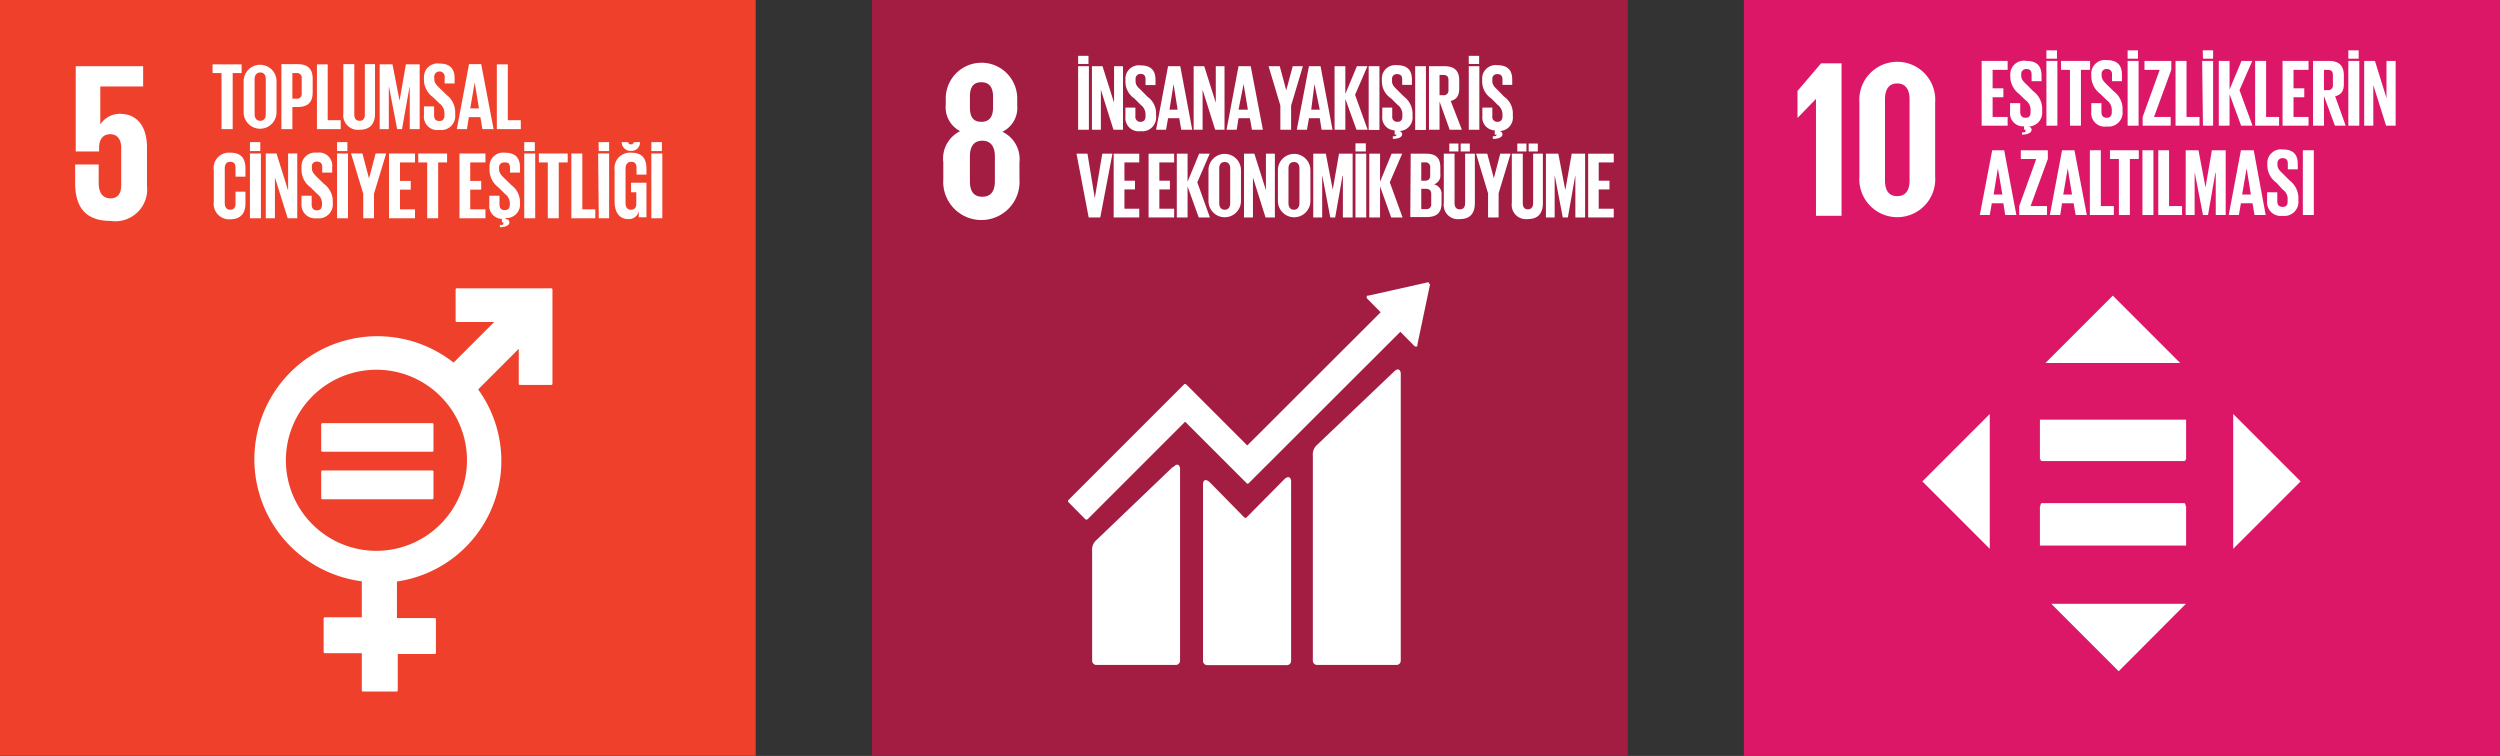 <svg xmlns="http://www.w3.org/2000/svg" viewBox="0 0 123.13 37.23"><rect x="0" y="0" width="123.13" height="37.23" fill="#333333" stroke="none"/><g id="Layer_2" data-name="Layer 2"><g id="Layer_1-2" data-name="Layer 1"><rect width="37.22" height="37.22" fill="#ef402b"/><path d="M6,5.61a1.14,1.14,0,0,0-1.06.52h0V4.26H7.05v-1H3.73V7.46H4.88V7.29c0-.44.2-.68.55-.68s.54.26.54.67V9.1c0,.4-.14.67-.53.67S4.86,9.48,4.86,9V8.1H3.7V9c0,1.14.46,1.88,1.74,1.88a1.57,1.57,0,0,0,1.8-1.72V7.27c0-1.18-.61-1.66-1.29-1.66" fill="#fff"/><path d="M18.56,27.13A4.46,4.46,0,1,1,23,22.67a4.47,4.47,0,0,1-4.46,4.46M27.13,14.2H22.5a.06.06,0,0,0-.06.06V15.8a.06.06,0,0,0,.06.06h1.84l-2,2a6.06,6.06,0,1,0-4.52,10.77v1.77H16a.06.06,0,0,0-.06.06v1.65a.06.06,0,0,0,.06.06h1.82V34a.06.06,0,0,0,.06.06h1.65a.06.06,0,0,0,.06-.06V32.21h1.82a.06.06,0,0,0,.06-.06V30.5a.06.06,0,0,0-.06-.06H19.55v-1.8a6,6,0,0,0,4-9.46l2-2v1.73a.06.06,0,0,0,.06.05h1.54a.06.06,0,0,0,.06-.05V14.26a.06.06,0,0,0-.06-.06" fill="#fff"/><path d="M21.29,20.84H15.88a.06.06,0,0,0-.06.05V22.2a.06.06,0,0,0,.06.05h5.41a.06.06,0,0,0,.06-.05V20.89a.06.06,0,0,0-.06-.05" fill="#fff"/><path d="M21.29,23.17H15.88a.06.06,0,0,0-.06.06v1.31a.06.06,0,0,0,.06.05h5.41a.06.06,0,0,0,.06-.05V23.23a.06.06,0,0,0-.06-.06" fill="#fff"/><polygon points="10.47 3.17 10.47 3.6 10.91 3.6 10.91 6.36 11.46 6.36 11.46 3.6 11.9 3.6 11.9 3.17 10.47 3.17" fill="#fff"/><path d="M13.09,5.62V3.9c0-.19-.08-.33-.27-.33s-.28.14-.28.33V5.62c0,.19.09.33.28.33s.27-.14.27-.33M12,5.53V4a.81.81,0,1,1,1.62,0V5.53a.81.81,0,1,1-1.62,0" fill="#fff"/><path d="M14.4,3.6V4.86h.2a.23.23,0,0,0,.26-.26V3.86a.23.23,0,0,0-.26-.26Zm-.54-.44h.8c.54,0,.74.27.74.72v.67c0,.45-.2.72-.74.72H14.4V6.36h-.54Z" fill="#fff"/><polygon points="15.61 3.17 15.61 6.36 16.78 6.36 16.78 5.92 16.14 5.92 16.14 3.17 15.61 3.17" fill="#fff"/><path d="M18.47,3.16V5.58c0,.49-.21.81-.76.81a.72.72,0,0,1-.8-.81V3.16h.54V5.63c0,.19.07.32.26.32s.26-.13.26-.32V3.16Z" fill="#fff"/><polygon points="19.99 3.17 19.68 4.96 19.68 4.96 19.33 3.17 18.7 3.17 18.7 6.36 19.15 6.36 19.15 4.28 19.16 4.28 19.56 6.36 19.8 6.36 20.17 4.28 20.18 4.28 20.18 6.36 20.67 6.36 20.67 3.17 19.99 3.17" fill="#fff"/><path d="M20.88,5.67V5.24h.5v.44c0,.18.08.28.26.28s.25-.11.25-.28V5.56a.6.6,0,0,0-.24-.46l-.32-.31a1.07,1.07,0,0,1-.45-.85V3.83a.67.67,0,0,1,.76-.7c.53,0,.75.26.75.72v.26H21.9V3.83a.26.26,0,1,0-.51,0v.07c0,.18.1.28.25.43l.35.34a1.09,1.09,0,0,1,.43.83v.15a.69.69,0,0,1-.78.75.66.66,0,0,1-.76-.72" fill="#fff"/><path d="M23.38,4.06h0l.21,1.28h-.43Zm-.28-.9-.6,3.2H23l.09-.59h.57l.1.59h.55l-.61-3.2Z" fill="#fff"/><polygon points="24.47 3.17 24.47 6.36 25.65 6.36 25.65 5.92 25.01 5.92 25.01 3.17 24.47 3.17" fill="#fff"/><path d="M10.53,9.93V8.38a.75.75,0,0,1,.8-.86c.6,0,.76.33.76.8V8.7H11.6V8.28c0-.2-.06-.31-.26-.31s-.27.14-.27.33V10c0,.19.08.33.27.33s.26-.12.26-.31V9.44h.49V10c0,.46-.19.8-.76.8a.76.76,0,0,1-.8-.86" fill="#fff"/><path d="M12.31,10.75h.54V7.56h-.54Zm0-3.31h.51V7h-.51Z" fill="#fff"/><polygon points="14.19 7.56 14.19 9.39 13.62 7.56 13.09 7.56 13.09 10.75 13.54 10.75 13.54 8.74 14.17 10.75 14.64 10.75 14.64 7.56 14.19 7.56" fill="#fff"/><path d="M14.85,10.06V9.64h.5v.43c0,.18.08.29.26.29s.25-.12.25-.29V10a.58.58,0,0,0-.24-.45l-.32-.32a1.06,1.06,0,0,1-.45-.85V8.22a.67.67,0,0,1,.76-.7.65.65,0,0,1,.75.73V8.5h-.49V8.23c0-.19-.09-.27-.26-.27a.23.23,0,0,0-.25.26v.06c0,.18.1.29.25.44l.35.34a1.05,1.05,0,0,1,.43.82V10a.69.69,0,0,1-.78.75.67.67,0,0,1-.76-.73" fill="#fff"/><path d="M16.6,10.75h.54V7.56H16.6Zm0-3.31h.51V7h-.51Z" fill="#fff"/><polygon points="18.5 7.56 18.18 8.77 18.17 8.77 17.85 7.56 17.29 7.56 17.89 9.54 17.89 10.75 18.42 10.75 18.42 9.54 19.02 7.56 18.5 7.56" fill="#fff"/><polygon points="19.16 7.56 19.16 10.75 20.44 10.75 20.44 10.31 19.7 10.31 19.7 9.34 20.23 9.34 20.23 8.91 19.7 8.91 19.7 8 20.44 8 20.44 7.56 19.16 7.56" fill="#fff"/><polygon points="20.6 7.56 20.6 8 21.04 8 21.04 10.75 21.58 10.75 21.58 8 22.02 8 22.02 7.56 20.6 7.56" fill="#fff"/><polygon points="22.63 7.56 22.63 10.75 23.91 10.75 23.91 10.31 23.16 10.31 23.16 9.34 23.7 9.34 23.7 8.91 23.16 8.91 23.16 8 23.91 8 23.91 7.56 22.63 7.56" fill="#fff"/><path d="M24.62,11.08c.15,0,.17,0,.17-.08s0-.05-.07-.05h0v-.17a.64.64,0,0,1-.62-.72V9.64h.5v.43c0,.18.08.28.26.28s.25-.11.25-.28V10a.58.58,0,0,0-.24-.45l-.32-.32a1.08,1.08,0,0,1-.44-.85V8.22a.67.67,0,0,1,.75-.7c.54,0,.75.27.75.73V8.5h-.49V8.23C25.09,8,25,8,24.83,8a.24.24,0,0,0-.25.27v.06c0,.18.1.29.25.44l.35.34a1.05,1.05,0,0,1,.43.82V10a.67.67,0,0,1-.71.74v.05c.12,0,.19.07.19.17s-.13.23-.47.23Z" fill="#fff"/><path d="M25.82,10.75h.54V7.56h-.54Zm0-3.31h.52V7h-.52Z" fill="#fff"/><polygon points="26.54 7.56 26.54 8 26.98 8 26.98 10.75 27.52 10.75 27.52 8 27.96 8 27.96 7.56 26.54 7.56" fill="#fff"/><polygon points="28.14 7.56 28.14 10.75 29.32 10.75 29.32 10.31 28.68 10.31 28.68 7.56 28.14 7.56" fill="#fff"/><path d="M29.49,10.75H30V7.56h-.54Zm0-3.31H30V7h-.52Z" fill="#fff"/><path d="M31.52,7a.41.41,0,0,1-.44.43A.43.43,0,0,1,30.62,7h.32c0,.07.06.11.14.11A.14.14,0,0,0,31.22,7Zm-.44,2h.76v1.7h-.38V10.4a.49.49,0,0,1-.52.39c-.46,0-.67-.37-.67-.86V8.38a.76.76,0,0,1,.81-.86c.59,0,.76.33.76.8V8.6h-.49V8.28c0-.2-.07-.31-.26-.31s-.28.14-.28.33V10c0,.19.08.33.26.33s.27-.1.27-.3V9.47h-.26Z" fill="#fff"/><path d="M32.08,10.75h.54V7.56h-.54Zm0-3.31h.52V7h-.52Z" fill="#fff"/><rect x="42.95" width="37.22" height="37.22" fill="#a31d43"/><path d="M49,8.92c0,.45-.16.77-.62.77s-.61-.32-.61-.77V7.7c0-.45.17-.77.61-.77s.62.32.62.77ZM47.77,4.77c0-.45.15-.72.56-.72s.58.27.58.72v.51c0,.45-.16.72-.58.72s-.56-.27-.56-.72Zm2.44,4V8a1.49,1.49,0,0,0-.84-1.51,1.31,1.31,0,0,0,.73-1.3V4.85a1.76,1.76,0,1,0-3.52,0v.31a1.32,1.32,0,0,0,.71,1.3A1.5,1.5,0,0,0,46.46,8v.82a1.88,1.88,0,1,0,3.75,0" fill="#fff"/><path d="M68.65,18.31l-3.78,3.6a.63.63,0,0,0-.21.54V32.54a.21.21,0,0,0,.21.21h3.91a.21.21,0,0,0,.21-.21V18.4c0-.12-.09-.34-.34-.09" fill="#fff"/><path d="M57.76,23,54,26.6a.63.63,0,0,0-.21.54v5.4a.21.21,0,0,0,.21.21h3.91a.21.21,0,0,0,.21-.21V23.09c0-.12-.09-.34-.33-.09" fill="#fff"/><path d="M70.37,14a.09.09,0,0,0,0-.09l-.07,0h0l-2.9.65h0l-.06,0a.11.11,0,0,0,0,.15l0,0,.66.67-6.57,6.56-3-3a.08.08,0,0,0-.12,0l-.82.82h0l-4.86,4.86a.08.08,0,0,0,0,.12l.82.83a.09.09,0,0,0,.12,0l4.8-4.8,2.2,2.2h0l.82.82a.07.07,0,0,0,.12,0l7.46-7.45.69.7a.11.11,0,0,0,.15,0,.25.25,0,0,0,0-.07h0l.63-3Z" fill="#fff"/><path d="M63.23,23.63,61.4,25.48a.08.08,0,0,1-.12,0l-1.66-1.69c-.3-.3-.37-.06-.37.06v8.7a.21.21,0,0,0,.21.21h3.91a.21.21,0,0,0,.22-.21V23.7c0-.12-.09-.34-.36-.07" fill="#fff"/><path d="M53.1,6.39h.53V3.26H53.1Zm0-3.24h.51v-.4h-.51Z" fill="#fff"/><polygon points="54.87 3.26 54.87 5.06 54.3 3.26 53.78 3.26 53.78 6.39 54.22 6.39 54.22 4.42 54.84 6.39 55.31 6.39 55.31 3.26 54.87 3.26" fill="#fff"/><path d="M55.43,5.72V5.3h.49v.43a.24.24,0,0,0,.26.27c.16,0,.24-.11.24-.27V5.61a.6.6,0,0,0-.24-.45l-.31-.31A1,1,0,0,1,55.43,4V3.91a.66.66,0,0,1,.74-.69c.53,0,.74.26.74.71v.26h-.49V3.91q0-.27-.24-.27a.24.24,0,0,0-.25.27V4c0,.18.09.28.25.42l.33.34a1,1,0,0,1,.43.81v.15a.68.68,0,0,1-.77.74.65.65,0,0,1-.74-.71" fill="#fff"/><path d="M57.8,4.14h0L58,5.4H57.6Zm-.27-.88-.59,3.13h.49l.1-.57h.55l.1.57h.54l-.59-3.13Z" fill="#fff"/><polygon points="59.88 3.26 59.88 5.06 59.31 3.26 58.79 3.26 58.79 6.39 59.23 6.39 59.23 4.42 59.85 6.39 60.31 6.39 60.31 3.26 59.88 3.26" fill="#fff"/><path d="M61.25,4.14h0l.21,1.26H61ZM61,3.26l-.59,3.13h.5L61,5.82h.56l.1.57h.54l-.6-3.13Z" fill="#fff"/><polygon points="63.67 3.26 63.35 4.45 63.35 4.45 63.03 3.26 62.48 3.26 63.06 5.2 63.06 6.39 63.59 6.39 63.59 5.2 64.17 3.26 63.67 3.26" fill="#fff"/><path d="M64.74,4.14h0L65,5.4h-.42Zm-.27-.88-.6,3.13h.5l.1-.57H65l.09.57h.54l-.59-3.13Z" fill="#fff"/><polygon points="66.83 3.26 66.26 4.63 66.26 3.26 65.73 3.26 65.73 6.39 66.26 6.39 66.26 4.87 66.81 6.39 67.36 6.39 66.74 4.67 67.35 3.26 66.83 3.26" fill="#fff"/><rect x="67.41" y="3.26" width="0.53" height="3.14" fill="#fff"/><path d="M68.6,6.71c.14,0,.17,0,.17-.07s0,0-.08,0h0V6.42a.63.63,0,0,1-.61-.7V5.3h.49v.43a.24.24,0,0,0,.26.27c.17,0,.24-.11.24-.27V5.61a.57.57,0,0,0-.24-.45l-.31-.31A1,1,0,0,1,68.06,4v-.1a.66.66,0,0,1,.74-.69c.53,0,.74.26.74.71v.26h-.48V3.91c0-.18-.08-.26-.25-.26a.23.23,0,0,0-.25.25V4c0,.17.1.28.25.42l.34.34a1.05,1.05,0,0,1,.42.81v.15a.66.66,0,0,1-.7.73v0c.12,0,.19.07.19.17s-.13.22-.46.22Z" fill="#fff"/><rect x="69.7" y="3.26" width="0.53" height="3.14" fill="#fff"/><path d="M70.9,3.69v1h.18a.23.23,0,0,0,.26-.26V3.94c0-.17-.08-.25-.26-.25ZM70.9,5V6.39h-.52V3.26h.76c.53,0,.73.26.73.7v.4c0,.34-.12.54-.42.61L72,6.39H71.4Z" fill="#fff"/><path d="M72.34,6.39h.52V3.26h-.52Zm0-3.24h.51v-.4h-.51Z" fill="#fff"/><path d="M73.52,6.71c.15,0,.18,0,.18-.07s0,0-.08,0h0V6.42a.63.63,0,0,1-.61-.7V5.3h.49v.43a.24.24,0,0,0,.26.27c.16,0,.24-.11.24-.27V5.61a.6.6,0,0,0-.24-.45l-.31-.31A1,1,0,0,1,73,4v-.1a.66.66,0,0,1,.74-.69c.53,0,.74.26.74.71v.26H74V3.91c0-.18-.09-.26-.25-.26a.23.23,0,0,0-.25.25V4c0,.17.1.28.25.42l.33.34a1,1,0,0,1,.43.81v.15a.66.66,0,0,1-.7.73v0c.12,0,.19.07.19.17s-.13.22-.47.22Z" fill="#fff"/><polygon points="54.29 7.57 53.92 9.76 53.92 9.76 53.56 7.57 53.02 7.57 53.62 10.71 54.19 10.71 54.79 7.57 54.29 7.57" fill="#fff"/><polygon points="54.85 7.57 54.85 10.71 56.11 10.71 56.11 10.28 55.38 10.28 55.38 9.33 55.9 9.33 55.9 8.9 55.38 8.9 55.38 8 56.11 8 56.11 7.57 54.85 7.57" fill="#fff"/><polygon points="56.57 7.57 56.57 10.71 57.83 10.71 57.83 10.28 57.1 10.28 57.1 9.33 57.62 9.33 57.62 8.9 57.1 8.9 57.1 8 57.83 8 57.83 7.57 56.57 7.57" fill="#fff"/><polygon points="59.06 7.57 58.49 8.95 58.49 7.57 57.96 7.57 57.96 10.71 58.49 10.71 58.49 9.18 59.04 10.71 59.59 10.71 58.97 8.98 59.58 7.57 59.06 7.57" fill="#fff"/><path d="M60.59,10V8.3c0-.19-.08-.32-.27-.32s-.27.13-.27.32V10c0,.19.08.33.27.33s.27-.14.27-.33M59.52,9.9V8.38a.8.8,0,1,1,1.6,0V9.9a.8.8,0,1,1-1.6,0" fill="#fff"/><polygon points="62.35 7.57 62.35 9.37 61.78 7.57 61.27 7.57 61.27 10.71 61.71 10.71 61.71 8.74 62.33 10.71 62.79 10.71 62.79 7.57 62.35 7.57" fill="#fff"/><path d="M64,10V8.3c0-.19-.08-.32-.27-.32s-.27.13-.27.32V10c0,.19.08.33.27.33S64,10.17,64,10M62.94,9.9V8.38a.8.8,0,1,1,1.6,0V9.9a.8.8,0,1,1-1.6,0" fill="#fff"/><polygon points="65.95 7.57 65.64 9.34 65.64 9.34 65.3 7.57 64.68 7.57 64.68 10.71 65.12 10.71 65.12 8.67 65.13 8.67 65.52 10.71 65.76 10.71 66.12 8.67 66.14 8.67 66.14 10.71 66.62 10.71 66.62 7.57 65.95 7.57" fill="#fff"/><path d="M66.76,10.71h.53V7.57h-.53Zm0-3.25h.51v-.4h-.51Z" fill="#fff"/><polygon points="68.54 7.57 67.97 8.95 67.97 7.57 67.44 7.57 67.44 10.71 67.97 10.71 67.97 9.18 68.52 10.71 69.08 10.71 68.45 8.98 69.06 7.57 68.54 7.57" fill="#fff"/><path d="M70,9.3v1h.23a.23.23,0,0,0,.26-.26V9.55c0-.16-.08-.25-.26-.25Zm0-.4h.19c.17,0,.25-.09.25-.26V8.26A.23.23,0,0,0,70.16,8H70Zm-.52-1.33h.76c.53,0,.7.25.7.69v.32a.46.46,0,0,1-.31.5A.48.48,0,0,1,71,9.6V10c0,.44-.2.69-.73.69h-.81Z" fill="#fff"/><path d="M71.94,7.07h.45v.39h-.45Zm-.56,0h.45v.39h-.45Zm1.26.5V10c0,.48-.21.79-.74.79a.7.7,0,0,1-.79-.79V7.57h.53V10c0,.18.07.31.26.31s.26-.13.26-.31V7.57Z" fill="#fff"/><polygon points="73.89 7.57 73.58 8.76 73.57 8.76 73.25 7.57 72.7 7.57 73.29 9.52 73.29 10.71 73.81 10.71 73.81 9.52 74.4 7.57 73.89 7.57" fill="#fff"/><path d="M75.29,7.07h.45v.39h-.45Zm-.56,0h.45v.39h-.45Zm1.26.5V10c0,.48-.21.79-.75.79a.7.7,0,0,1-.78-.79V7.57H75V10c0,.18.07.31.25.31s.26-.13.26-.31V7.57Z" fill="#fff"/><polygon points="77.41 7.57 77.1 9.34 77.09 9.34 76.75 7.57 76.14 7.57 76.14 10.71 76.57 10.71 76.57 8.67 76.58 8.67 76.97 10.71 77.22 10.71 77.58 8.67 77.59 8.67 77.59 10.71 78.07 10.71 78.07 7.57 77.41 7.57" fill="#fff"/><polygon points="78.22 7.57 78.22 10.71 79.48 10.71 79.48 10.28 78.74 10.28 78.74 9.33 79.27 9.33 79.27 8.9 78.74 8.9 78.74 8 79.48 8 79.48 7.57 78.22 7.57" fill="#fff"/><rect x="85.89" width="37.24" height="37.23" fill="#dd1767"/><polygon points="89.44 4.88 89.44 10.63 90.7 10.63 90.7 3.12 89.69 3.12 88.53 4.48 88.53 5.8 88.54 5.8 89.43 4.88 89.44 4.88" fill="#fff"/><path d="M92.84,8.89v-4c0-.46.17-.78.6-.78s.61.32.61.78v4c0,.45-.17.77-.61.77s-.6-.32-.6-.77m2.47-.2V5.05a1.87,1.87,0,1,0-3.73,0V8.69a1.87,1.87,0,1,0,3.73,0" fill="#fff"/><polygon points="97.6 3 97.6 6.19 98.88 6.19 98.88 5.76 98.14 5.76 98.14 4.79 98.67 4.79 98.67 4.35 98.14 4.35 98.14 3.44 98.88 3.44 98.88 3 97.6 3" fill="#fff"/><path d="M99.59,6.52c.15,0,.17,0,.17-.08s0-.05-.07-.05h0V6.22A.64.64,0,0,1,99,5.51V5.08h.5v.43c0,.18.08.29.27.29s.24-.12.24-.29V5.39a.57.57,0,0,0-.24-.45l-.32-.31a1.09,1.09,0,0,1-.44-.86V3.66A.67.67,0,0,1,99.8,3c.54,0,.75.27.75.73V4h-.49V3.67c0-.18-.08-.27-.25-.27a.24.24,0,0,0-.26.26v.07c0,.18.1.28.26.43l.34.34a1.07,1.07,0,0,1,.43.83v.15a.68.68,0,0,1-.71.75v0c.12,0,.19.07.19.17s-.13.23-.47.23Z" fill="#fff"/><path d="M100.79,6.19h.54V3h-.54Zm0-3.3h.52V2.48h-.52Z" fill="#fff"/><polygon points="101.51 3 101.51 3.44 101.95 3.44 101.95 6.19 102.49 6.19 102.49 3.44 102.94 3.44 102.94 3 101.51 3" fill="#fff"/><path d="M103,5.51V5.08h.5v.44c0,.17.08.28.26.28s.25-.11.25-.28V5.39a.6.6,0,0,0-.24-.45l-.32-.31a1.11,1.11,0,0,1-.45-.86V3.66a.67.67,0,0,1,.76-.7c.54,0,.75.27.75.73V4h-.49V3.67a.24.24,0,0,0-.26-.27.23.23,0,0,0-.25.26v.07c0,.17.1.28.25.43l.35.34a1.09,1.09,0,0,1,.43.83v.15a.69.69,0,0,1-.78.75.66.66,0,0,1-.76-.72" fill="#fff"/><path d="M104.79,6.19h.54V3h-.54Zm0-3.3h.51V2.48h-.51Z" fill="#fff"/><polygon points="105.62 3 105.62 3.44 106.37 3.44 105.53 5.76 105.53 6.19 106.91 6.19 106.91 5.76 106.09 5.76 106.94 3.44 106.94 3 105.62 3" fill="#fff"/><polygon points="107.15 3 107.15 6.19 108.33 6.19 108.33 5.76 107.69 5.76 107.69 3 107.15 3" fill="#fff"/><path d="M108.5,6.19H109V3h-.54Zm0-3.3H109V2.48h-.51Z" fill="#fff"/><polygon points="110.4 3 109.81 4.41 109.81 3 109.28 3 109.28 6.19 109.81 6.19 109.81 4.64 110.38 6.19 110.94 6.19 110.3 4.44 110.93 3 110.4 3" fill="#fff"/><polygon points="111.07 3 111.07 6.19 112.25 6.19 112.25 5.76 111.61 5.76 111.61 3 111.07 3" fill="#fff"/><polygon points="112.42 3 112.42 6.19 113.7 6.19 113.7 5.76 112.96 5.76 112.96 4.79 113.49 4.79 113.49 4.35 112.96 4.35 112.96 3.44 113.7 3.44 113.7 3 112.42 3" fill="#fff"/><path d="M114.46,3.44v1h.18a.23.23,0,0,0,.26-.26V3.7c0-.18-.08-.26-.26-.26Zm0,1.29V6.19h-.54V3h.78c.54,0,.74.27.74.72v.41c0,.34-.12.54-.43.61l.52,1.45H115Z" fill="#fff"/><path d="M115.66,6.19h.54V3h-.54Zm0-3.3h.51V2.48h-.51Z" fill="#fff"/><polygon points="117.54 3 117.54 4.83 116.97 3 116.44 3 116.44 6.19 116.89 6.19 116.89 4.19 117.52 6.19 117.99 6.19 117.99 3 117.54 3" fill="#fff"/><path d="M98.4,8.29h0l.22,1.29h-.43Zm-.28-.89-.61,3.19H98l.1-.58h.57l.09.58h.55l-.6-3.19Z" fill="#fff"/><polygon points="99.53 7.4 99.53 7.83 100.29 7.83 99.45 10.15 99.45 10.59 100.82 10.59 100.82 10.15 100.01 10.15 100.86 7.83 100.86 7.4 99.53 7.4" fill="#fff"/><path d="M101.84,8.29h0l.21,1.29h-.43Zm-.28-.89-.6,3.19h.51l.09-.58h.57l.1.58h.55l-.61-3.19Z" fill="#fff"/><polygon points="102.93 7.4 102.93 10.59 104.11 10.59 104.11 10.15 103.47 10.15 103.47 7.4 102.93 7.4" fill="#fff"/><polygon points="103.92 7.4 103.92 7.83 104.36 7.83 104.36 10.59 104.9 10.59 104.9 7.83 105.34 7.83 105.34 7.4 103.92 7.4" fill="#fff"/><rect x="105.52" y="7.4" width="0.54" height="3.19" fill="#fff"/><polygon points="106.3 7.4 106.3 10.59 107.47 10.59 107.47 10.15 106.83 10.15 106.83 7.4 106.3 7.4" fill="#fff"/><polygon points="108.94 7.4 108.63 9.2 108.62 9.2 108.28 7.4 107.65 7.4 107.65 10.59 108.09 10.59 108.09 8.52 108.1 8.52 108.5 10.59 108.75 10.59 109.11 8.52 109.13 8.52 109.13 10.59 109.62 10.59 109.62 7.4 108.94 7.4" fill="#fff"/><path d="M110.65,8.29h0l.21,1.29h-.43Zm-.28-.89-.6,3.19h.5l.1-.58h.57l.1.58h.55L111,7.4Z" fill="#fff"/><path d="M111.66,9.9V9.47h.5v.44c0,.18.08.28.27.28s.24-.11.24-.28V9.79a.54.54,0,0,0-.24-.45L112.12,9a1.06,1.06,0,0,1-.45-.85V8.06a.67.67,0,0,1,.75-.7c.54,0,.75.26.75.72v.26h-.49V8.07c0-.19-.08-.28-.25-.28a.24.24,0,0,0-.26.27v.06c0,.18.1.28.26.43l.34.34a1.09,1.09,0,0,1,.43.83v.16a.69.69,0,0,1-.78.75.67.67,0,0,1-.76-.73" fill="#fff"/><rect x="113.42" y="7.4" width="0.54" height="3.19" fill="#fff"/><polygon points="109.99 20.39 113.31 23.71 109.99 27.03 109.99 20.39" fill="#fff"/><polygon points="98 20.39 94.68 23.71 98 27.03 98 20.39" fill="#fff"/><polygon points="100.74 17.88 104.06 14.56 107.38 17.88 100.74 17.88" fill="#fff"/><polygon points="101.03 29.74 104.35 33.06 107.66 29.74 101.03 29.74" fill="#fff"/><path d="M107.57,24.78h-7a.08.08,0,0,0-.07.08v1.63a.08.08,0,0,0,.07.08h7a.08.08,0,0,0,.07-.08V24.86a.08.08,0,0,0-.07-.08" fill="#fff"/><path d="M107.65,21a.09.09,0,0,0-.08-.08h-7a.08.08,0,0,0-.07.08v1.63a.08.08,0,0,0,.07.08h7a.09.09,0,0,0,.08-.08Z" fill="#fff"/><rect x="100.47" y="20.67" width="7.2" height="1.95" fill="#fff"/><rect x="100.47" y="24.92" width="7.2" height="1.95" fill="#fff"/></g></g></svg>